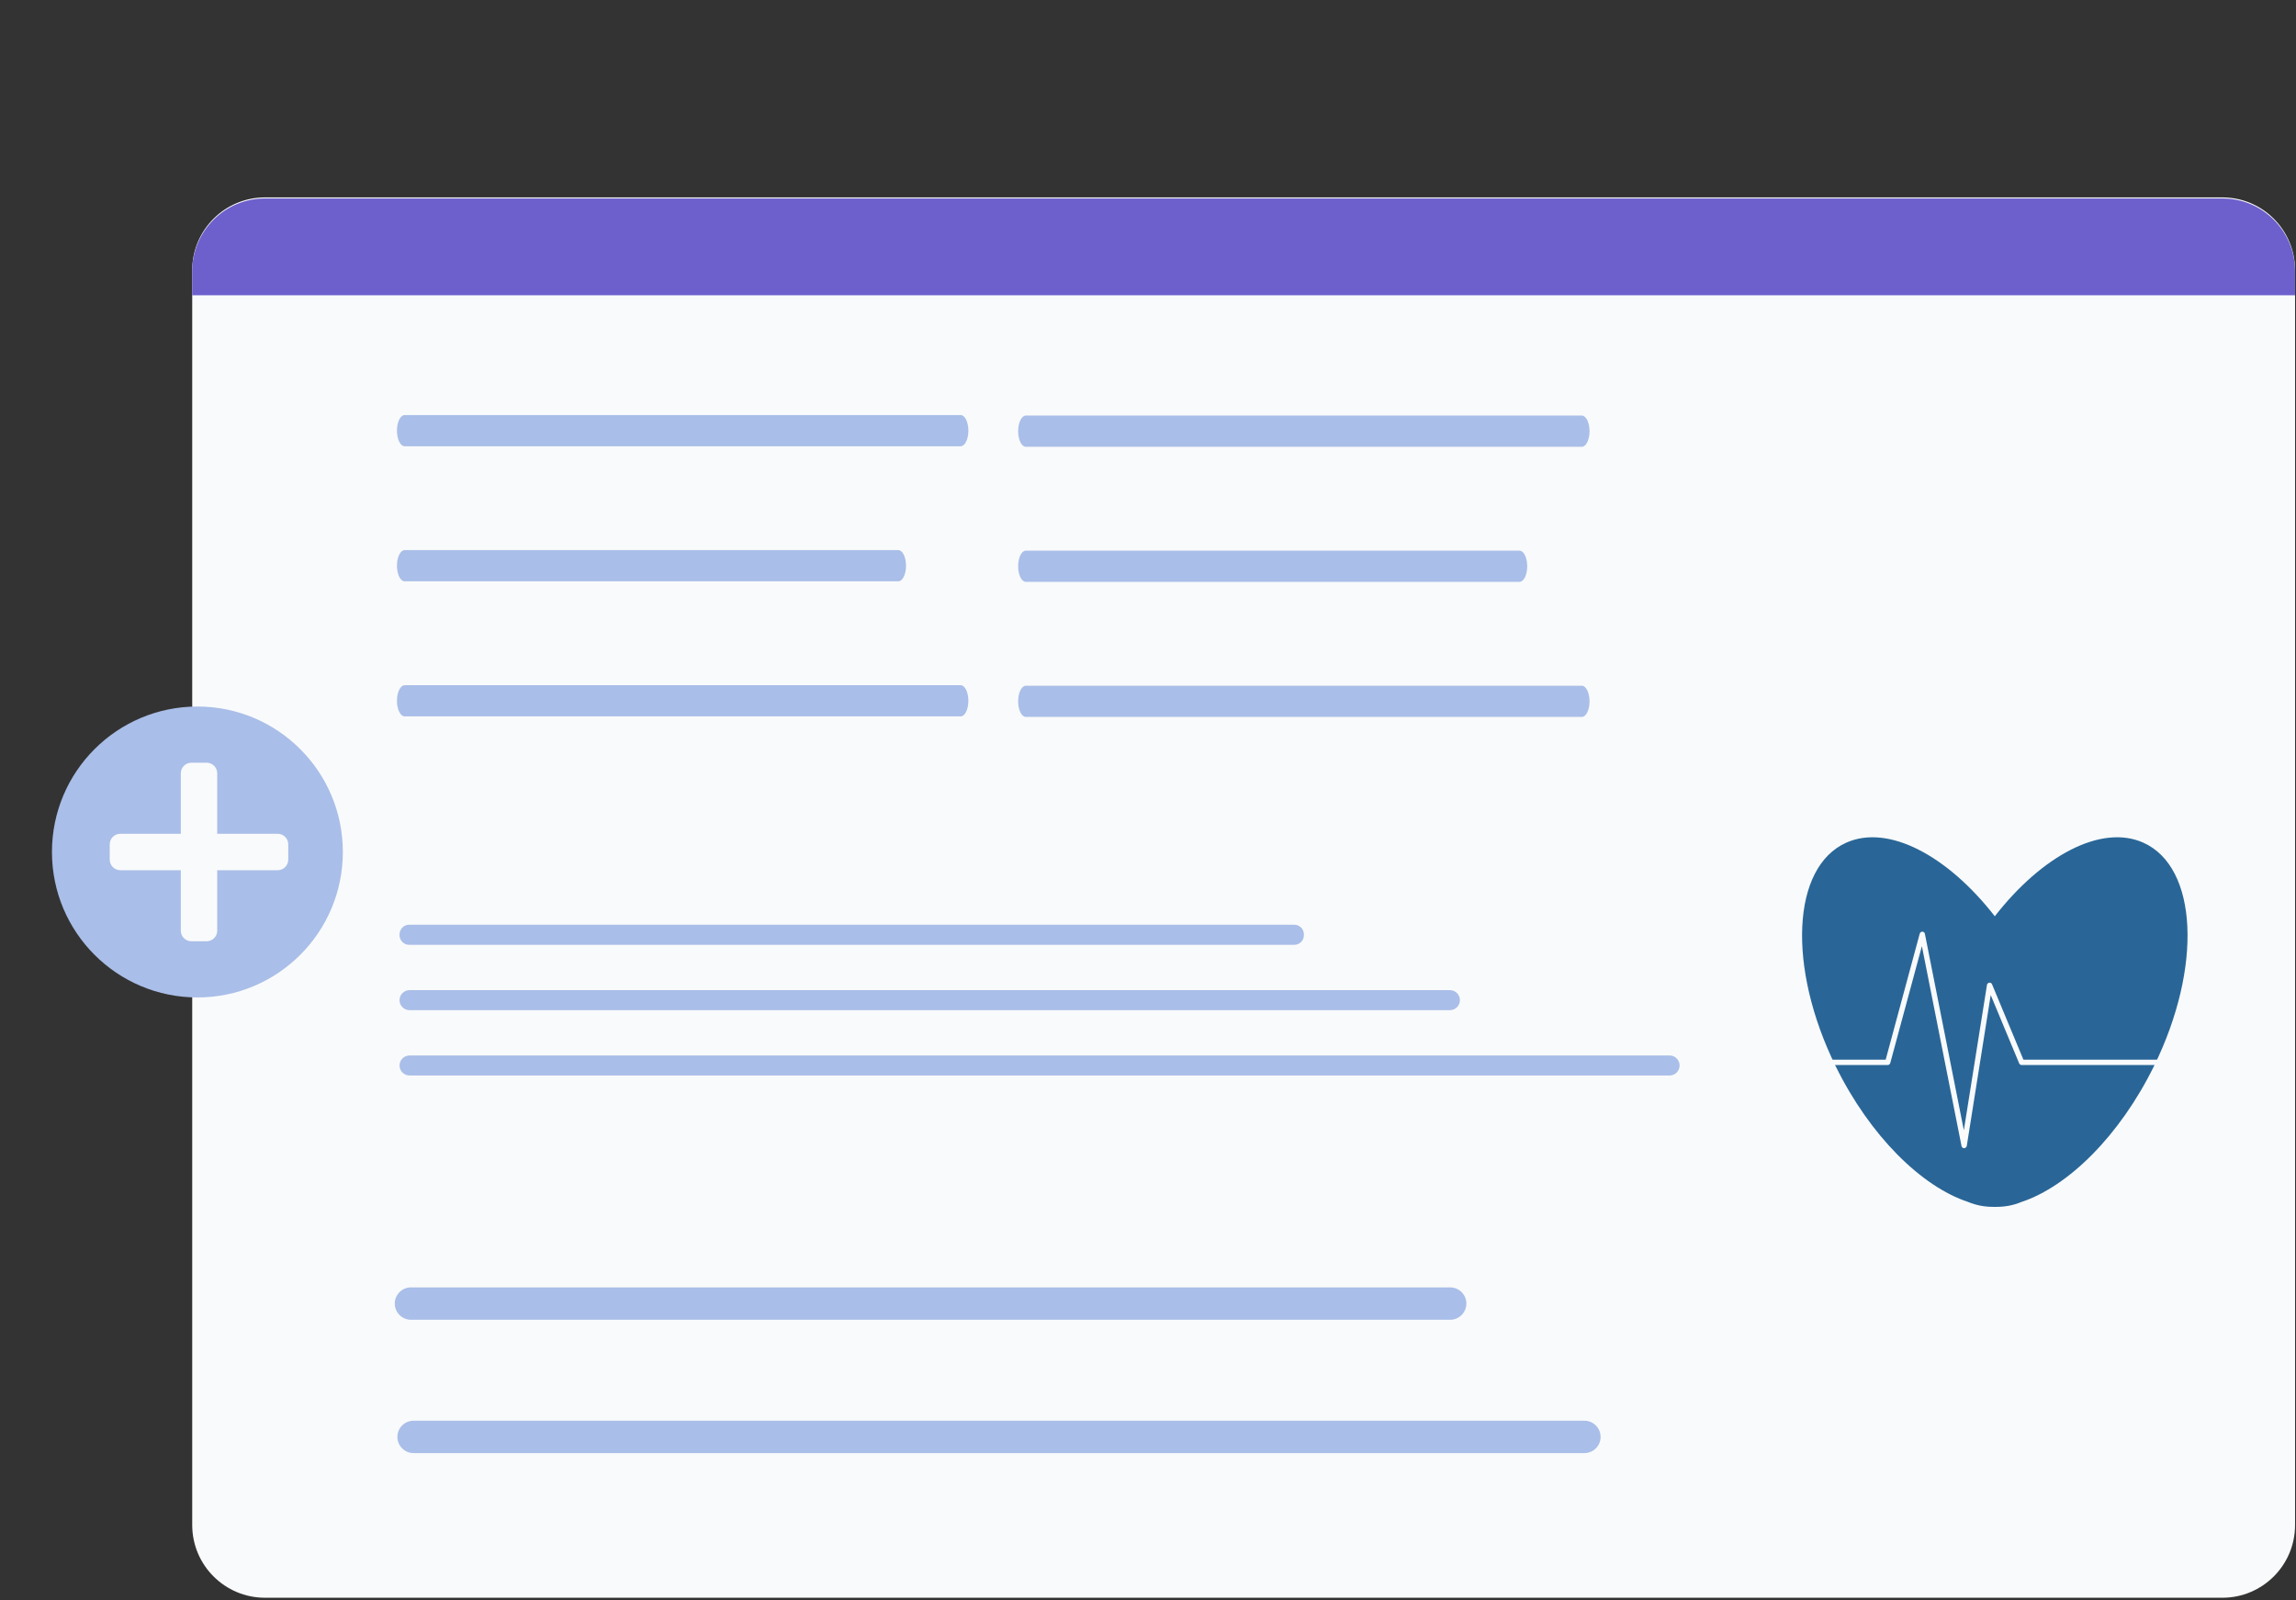 <svg xmlns="http://www.w3.org/2000/svg" width="221" height="154" viewBox="0 0 221 154" fill="none"><rect x="0" y="0" width="221" height="154" fill="#333333" stroke="none"/><path d="M220.91 26.003V146.773C220.91 150.643 217.778 153.775 213.915 153.775H25.505C21.642 153.775 18.502 150.643 18.502 146.773V26.003C18.502 22.132 21.642 19 25.505 19H213.915C217.778 19 220.91 22.132 220.91 26.003Z" fill="#F9FAFB"></path><path d="M92.469 42.948H38.949C38.541 42.948 38.209 42.276 38.209 41.448C38.209 40.621 38.541 39.948 38.949 39.948H92.469C92.877 39.948 93.209 40.621 93.209 41.448C93.209 42.276 92.877 42.948 92.469 42.948Z" fill="#A9BEE8"></path><path d="M152.26 43H98.74C98.332 43 98 42.327 98 41.5C98 40.673 98.332 40 98.74 40H152.26C152.668 40 153 40.673 153 41.5C153 42.327 152.668 43 152.26 43Z" fill="#A9BEE8"></path><path d="M92.469 68.948H38.949C38.541 68.948 38.209 68.276 38.209 67.448C38.209 66.621 38.541 65.948 38.949 65.948H92.469C92.877 65.948 93.209 66.621 93.209 67.448C93.209 68.276 92.877 68.948 92.469 68.948Z" fill="#A9BEE8"></path><path d="M152.26 69H98.74C98.332 69 98 68.327 98 67.5C98 66.673 98.332 66 98.74 66H152.26C152.668 66 153 66.673 153 67.5C153 68.327 152.668 69 152.26 69Z" fill="#A9BEE8"></path><path d="M86.469 55.948H38.949C38.541 55.948 38.209 55.276 38.209 54.448C38.209 53.621 38.541 52.948 38.949 52.948H86.469C86.877 52.948 87.209 53.621 87.209 54.448C87.209 55.276 86.877 55.948 86.469 55.948Z" fill="#A9BEE8"></path><path d="M146.26 56H98.74C98.332 56 98 55.327 98 54.5C98 53.673 98.332 53 98.74 53H146.26C146.668 53 147 53.673 147 54.5C147 55.327 146.668 56 146.26 56Z" fill="#A9BEE8"></path><path d="M152.507 139.854H39.808C38.949 139.854 38.25 139.155 38.25 138.296C38.25 137.437 38.949 136.738 39.808 136.738H152.507C153.367 136.738 154.065 137.437 154.065 138.296C154.065 139.155 153.367 139.854 152.507 139.854Z" fill="#A9BEE8"></path><path d="M139.585 127.021H39.558C38.699 127.021 38 126.322 38 125.463C38 124.604 38.699 123.905 39.558 123.905H139.585C140.445 123.905 141.143 124.604 141.143 125.463C141.143 126.322 140.445 127.021 139.585 127.021Z" fill="#A9BEE8"></path><path d="M124.576 89H39.389C38.874 89 38.457 89.417 38.457 89.931V90.004C38.457 90.518 38.874 90.935 39.389 90.935H124.576C125.09 90.935 125.507 90.518 125.507 90.004V89.931C125.507 89.417 125.09 89 124.576 89Z" fill="#A9BEE8"></path><path d="M139.561 97.223H39.421C38.891 97.223 38.457 96.79 38.457 96.26C38.457 95.73 38.891 95.296 39.421 95.296H139.561C140.091 95.296 140.524 95.73 140.524 96.26C140.524 96.79 140.091 97.223 139.561 97.223Z" fill="#A9BEE8"></path><path d="M160.705 103.511H39.421C38.891 103.511 38.457 103.078 38.457 102.548C38.457 102.018 38.891 101.584 39.421 101.584H160.705C161.235 101.584 161.668 102.018 161.668 102.548C161.668 103.078 161.235 103.511 160.705 103.511Z" fill="#A9BEE8"></path><path d="M206.302 81.103C202.263 79.296 196.561 82.34 192.008 88.186C187.454 82.34 181.753 79.296 177.713 81.103C172.461 83.448 172.012 93.084 176.694 102.625C179.994 109.33 184.957 114.204 189.438 115.682C190.241 116.019 191.1 116.172 192.008 116.156C192.915 116.172 193.774 116.019 194.577 115.682C199.058 114.196 204.021 109.33 207.322 102.625C212.012 93.084 211.554 83.456 206.302 81.103Z" fill="#296697"></path><path d="M189.062 110.511C188.941 110.511 188.829 110.422 188.805 110.302L184.99 91.061L181.947 102.312C181.914 102.424 181.818 102.504 181.698 102.504H173.45C173.306 102.504 173.193 102.392 173.193 102.247C173.193 102.103 173.306 101.99 173.45 101.99H181.505L184.781 89.864C184.813 89.752 184.926 89.656 185.038 89.672C185.159 89.672 185.263 89.76 185.279 89.88L189.029 108.784L191.254 94.795C191.27 94.683 191.366 94.594 191.479 94.578C191.591 94.562 191.704 94.626 191.744 94.739L194.763 101.99H211.828C211.973 101.99 212.085 102.103 212.085 102.247C212.085 102.392 211.973 102.504 211.828 102.504H194.595C194.49 102.504 194.394 102.44 194.354 102.344L191.615 95.767L189.311 110.286C189.294 110.406 189.182 110.503 189.062 110.503V110.511Z" fill="#F9FAFB"></path><path d="M220.909 26.102V28.415H18.501V26.102C18.501 22.232 21.641 19.1 25.503 19.1H213.914C217.777 19.1 220.909 22.232 220.909 26.102Z" fill="#6D5FCC"></path><path d="M19 96C26.732 96 33 89.732 33 82C33 74.268 26.732 68 19 68C11.268 68 5 74.268 5 82C5 89.732 11.268 96 19 96Z" fill="#A9BEE8"></path><path d="M19.892 73.407H18.419C17.858 73.407 17.403 73.862 17.403 74.423V89.576C17.403 90.138 17.858 90.592 18.419 90.592H19.892C20.453 90.592 20.908 90.138 20.908 89.576V74.423C20.908 73.862 20.453 73.407 19.892 73.407Z" fill="#F9FAFB"></path><path d="M10.562 81.264V82.737C10.562 83.298 11.017 83.753 11.578 83.753H26.732C27.293 83.753 27.747 83.298 27.747 82.737V81.264C27.747 80.703 27.293 80.249 26.732 80.249H11.578C11.017 80.249 10.562 80.703 10.562 81.264Z" fill="#F9FAFB"></path></svg>